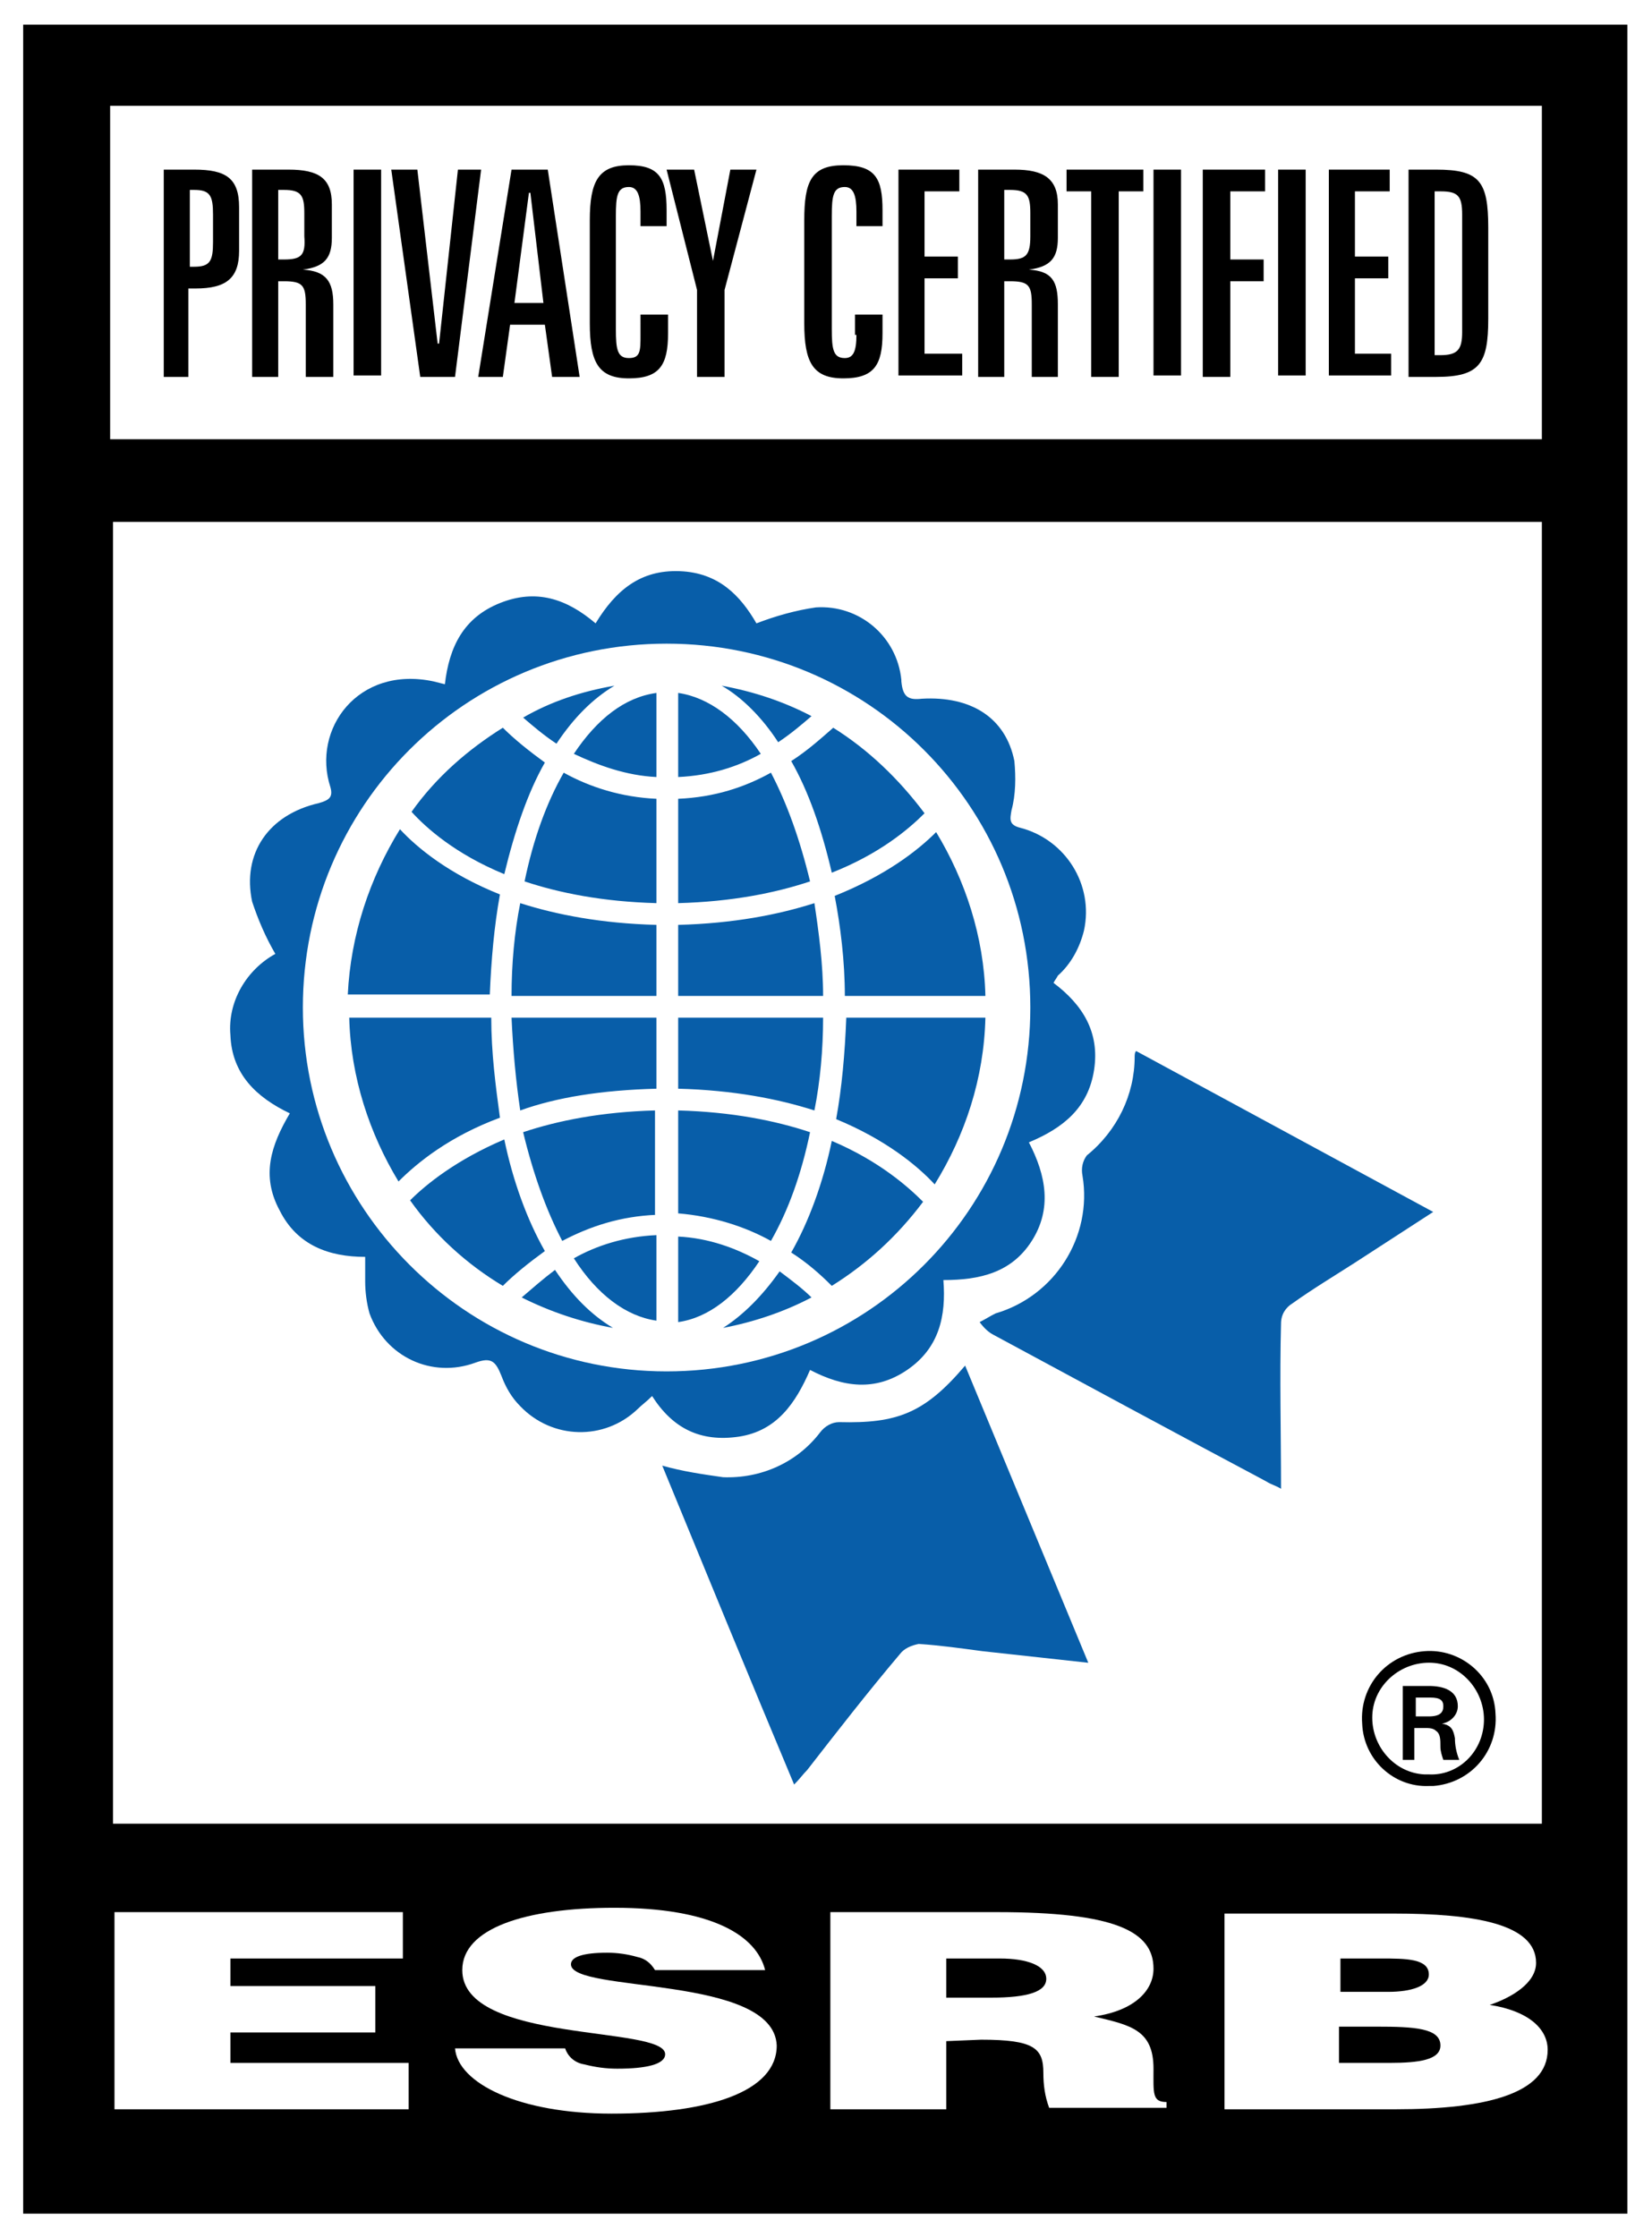 <?xml version="1.0" encoding="UTF-8"?>
<!-- Generator: Adobe Illustrator 23.1.0, SVG Export Plug-In . SVG Version: 6.00 Build 0)  -->
<svg version="1.1" id="Layer_1" xmlns="http://www.w3.org/2000/svg" xmlns:xlink="http://www.w3.org/1999/xlink" x="0px" y="0px" viewBox="0 0 114 154.3" style="enable-background:new 0 0 114 154.3;" xml:space="preserve">
<style type="text/css">
	.st0{fill:#FFFFFF;}
	.st1{fill:#085EA9;}
</style>
<g>
	<path class="st0" d="M114,0H0v154.3h114V0z"/>
	<polyline points="112.3,1.7 112.3,152.7 1.6,152.7 1.6,1.7 112.3,1.7  "/>
	<g>
		<rect x="7.6" y="7.3" class="st0" width="98.8" height="23"/>
		<rect x="7.8" y="36" class="st0" width="98.6" height="89.8"/>
	</g>
</g>
<g>
	<path d="M13.4,11.7h-2.1V26H13v-6.1h0.5c2.1,0,3-0.7,3-2.6v-3C16.5,12.3,15.6,11.7,13.4,11.7z M14.7,16.7c0,1.3-0.2,1.7-1.3,1.7   h-0.3v-5.3h0.3c1.1,0,1.3,0.4,1.3,1.7V16.7z"/>
	<path d="M20.9,18.6c1.5-0.2,2-0.8,2-2.2v-2.3c0-1.8-0.9-2.4-3-2.4h-2.5V26h1.8v-6.6h0.4c1.3,0,1.5,0.3,1.5,1.6v5H23v-5   C23,19.4,22.5,18.7,20.9,18.6z M19.6,17.9h-0.4v-4.8h0.4c1.2,0,1.4,0.4,1.4,1.6v1.6C21.1,17.6,20.8,17.9,19.6,17.9z"/>
	<rect x="24.4" y="11.7" width="1.9" height="14.2"/>
	<polygon points="31.6,11.7 30.3,23.7 30.2,23.7 28.8,11.7 27,11.7 29,26 31.4,26 33.2,11.7  "/>
	<path d="M35.3,11.7L33,26h1.7l0.5-3.6h2.4l0.5,3.6H40l-2.2-14.3H35.3z M35.5,20.9l1-7.6h0.1l0.9,7.6H35.5z"/>
	<path d="M44.2,23.1c0,1.1,0,1.6-0.8,1.6c-0.8,0-0.9-0.6-0.9-2v-7.8c0-1.4,0.1-2,0.9-2c0.6,0,0.8,0.6,0.8,1.7v1H46v-1.1   c0-2.2-0.5-3.1-2.6-3.1s-2.7,1.1-2.7,3.8v7.1c0,2.7,0.6,3.8,2.7,3.8c2.1,0,2.7-0.9,2.7-3.1v-1.3h-1.9V23.1z"/>
	<polygon points="49.2,18 49.2,18 47.9,11.7 46,11.7 48.1,20 48.1,26 50,26 50,20 52.2,11.7 50.4,11.7  "/>
	<path d="M59.1,23.1c0,1.1-0.2,1.6-0.8,1.6c-0.8,0-0.9-0.6-0.9-2v-7.8c0-1.4,0.1-2,0.9-2c0.6,0,0.8,0.6,0.8,1.7v1h1.8v-1.1   c0-2.2-0.5-3.1-2.7-3.1s-2.7,1.1-2.7,3.8v7.1c0,2.7,0.6,3.8,2.7,3.8c2.1,0,2.7-0.9,2.7-3.1v-1.3h-1.9V23.1z"/>
	<polygon points="63.8,19.2 66.1,19.2 66.1,17.7 63.8,17.7 63.8,13.2 66.2,13.2 66.2,11.7 62,11.7 62,25.9 66.4,25.9 66.4,24.4    63.8,24.4  "/>
	<path d="M70,11.7h-2.5V26h1.8v-6.6h0.4c1.3,0,1.5,0.3,1.5,1.6v5H73v-5c0-1.6-0.4-2.3-2-2.4c1.5-0.2,2-0.8,2-2.2v-2.3   C73,12.3,72,11.7,70,11.7z M71.1,16.3c0,1.3-0.3,1.6-1.4,1.6h-0.4v-4.8h0.4c1.2,0,1.4,0.4,1.4,1.6V16.3z"/>
	<polygon points="73.6,13.2 75.3,13.2 75.3,26 77.2,26 77.2,13.2 78.9,13.2 78.9,11.7 73.6,11.7  "/>
	<rect x="79.6" y="11.7" width="1.9" height="14.2"/>
	<polygon points="83,26 84.9,26 84.9,19.4 87.2,19.4 87.2,17.9 84.9,17.9 84.9,13.2 87.3,13.2 87.3,11.7 83,11.7  "/>
	<rect x="88.2" y="11.7" width="1.9" height="14.2"/>
	<polygon points="93.5,19.2 95.8,19.2 95.8,17.7 93.5,17.7 93.5,13.2 95.9,13.2 95.9,11.7 91.7,11.7 91.7,25.9 96,25.9 96,24.4    93.5,24.4  "/>
	<path d="M99.1,11.7h-1.9v14.3h1.9c3,0,3.6-0.9,3.6-4v-6.3C102.7,12.5,102.1,11.7,99.1,11.7z M100.9,22.9c0,1.2-0.3,1.6-1.5,1.6H99   V13.2h0.4c1.2,0,1.5,0.3,1.5,1.6V22.9z"/>
</g>
<g>
	<polygon class="st0" points="15.9,140.2 25.9,140.2 25.9,137 15.9,137 15.9,135.1 27.8,135.1 27.8,131.9 7.9,131.9 7.9,145.5    28.2,145.5 28.2,142.3 15.9,142.3  "/>
	<path class="st0" d="M39.4,135.5c0-0.5,0.8-0.8,2.5-0.8c0.7,0,1.4,0.1,2.1,0.3c0.5,0.1,0.9,0.4,1.2,0.9l7.6,0   c-0.6-2.4-3.7-4.3-10.4-4.3c-6.1,0-10.5,1.4-10.5,4.3c0,5.1,14,3.8,14,5.8c0,0.7-1.3,1-3.3,1c-0.8,0-1.5-0.1-2.3-0.3   c-0.6-0.1-1.1-0.5-1.3-1.1h-7.6c0.2,2.4,4.4,4.5,10.8,4.5c6.7,0,11.4-1.5,11.4-4.7C53.4,136.2,39.4,137.5,39.4,135.5z"/>
	<path class="st0" d="M79.6,142.7c0-2.7-1.6-3-4.1-3.6c2.8-0.4,4.1-1.8,4.1-3.3c0-2.6-2.7-3.9-10.8-3.9H57.3v13.6h8v-4.7l2.4-0.1   c3.7,0,4.3,0.6,4.3,2.3c0,0.8,0.1,1.6,0.4,2.4h8.1V145C79.5,145,79.6,144.4,79.6,142.7z M68.4,137.8h-3.1v-2.7H69   c1.9,0,3.2,0.5,3.2,1.4S70.9,137.8,68.4,137.8z"/>
	<path class="st0" d="M102.8,138.3c1.5-0.5,3.2-1.5,3.2-2.9c0-2.7-4.3-3.4-9.8-3.4H84.5v13.5h11.8c6.3,0,10.5-1.1,10.5-4.1   C106.8,139.9,105.4,138.7,102.8,138.3z M92.5,135.1h2.8c1.7,0,3.3,0,3.3,1.1c0,0.8-1.2,1.2-2.8,1.2h-3.3V135.1z M95.9,142.3h-3.5   v-2.5H95c2.6,0,4.4,0.1,4.4,1.3C99.4,142.1,97.9,142.3,95.9,142.3z"/>
</g>
<g>
	<path class="st1" d="M51,99.1c2.6-0.4,3.9-2.3,4.9-4.6c2.3,1.2,4.5,1.5,6.7,0c2.2-1.5,2.7-3.7,2.5-6.2c2.5,0,4.7-0.5,6.1-2.7   s1-4.5-0.2-6.8c2.4-1,4.1-2.4,4.5-5c0.4-2.6-0.8-4.5-2.8-6c0.1-0.2,0.2-0.3,0.3-0.5c0.9-0.8,1.5-1.9,1.8-3.1   c0.7-3.2-1.3-6.3-4.4-7.1c-0.8-0.2-0.7-0.6-0.6-1.2c0.3-1.1,0.3-2.3,0.2-3.4c-0.6-3-3-4.5-6.4-4.3c-0.9,0.1-1.3-0.1-1.4-1.2   c0,0,0-0.1,0-0.1c-0.3-3-2.9-5.2-5.9-5c-1.4,0.2-2.8,0.6-4.1,1.1c-1.1-1.9-2.6-3.5-5.3-3.6c-2.7-0.1-4.4,1.3-5.8,3.6   c-2-1.7-4.1-2.4-6.6-1.4c-2.5,1-3.5,3-3.8,5.6L29.9,47c-5.2-1.1-8.4,3.3-7.1,7.3c0.2,0.7-0.1,0.9-0.8,1.1c-3.5,0.8-5.3,3.5-4.6,6.8   c0.4,1.2,0.9,2.4,1.6,3.6c-2,1.1-3.3,3.3-3.1,5.6c0.1,2.7,1.8,4.3,4.1,5.4c-1.3,2.2-2,4.3-0.7,6.7c1.2,2.4,3.4,3.2,5.9,3.2   c0,0.7,0,1.2,0,1.7c0,0.7,0.1,1.5,0.3,2.2c1.1,3,4.3,4.5,7.3,3.4c1.1-0.4,1.4-0.1,1.8,0.9c0.3,0.8,0.7,1.5,1.3,2.1   c2.2,2.3,5.8,2.4,8.1,0.2c0.3-0.3,0.6-0.5,1-0.9C46.4,98.5,48.3,99.5,51,99.1z"/>
	<path class="st1" d="M78.4,72.5c-0.1,0.1-0.1,0.3-0.1,0.4c0,2.6-1.2,5.1-3.3,6.8c-0.3,0.4-0.4,0.9-0.3,1.4c0.7,4.2-1.9,8.3-6,9.5   c-0.4,0.2-0.7,0.4-1.1,0.6c0.3,0.4,0.6,0.7,1,0.9c6.3,3.4,12.6,6.8,18.8,10.1c0.3,0.2,0.7,0.3,1,0.5c0-3.9-0.1-7.6,0-11.4   c0-0.6,0.3-1.1,0.8-1.4c1.4-1,2.9-1.9,4.3-2.8l5.4-3.5L78.4,72.5z"/>
	<path class="st1" d="M57.9,98.1c-0.5,0-1,0.3-1.3,0.7c-1.6,2.1-4.1,3.2-6.7,3.1c-1.4-0.2-2.8-0.4-4.2-0.8c3,7.3,6,14.6,9.1,22   c0.4-0.4,0.6-0.7,0.9-1c2.1-2.7,4.2-5.4,6.4-8c0.3-0.4,0.8-0.6,1.3-0.7c1.5,0.1,2.9,0.3,4.4,0.5l7.3,0.8l-8.5-20.5   C63.8,97.5,61.9,98.2,57.9,98.1z"/>
	<path class="st0" d="M46,44.4c-13.9,0-25.1,11.2-25.1,25.1c0,13.8,11.2,25.1,25.1,25.1c13.9,0,25.1-11.2,25.1-25.1   C71.1,55.6,59.9,44.4,46,44.4z M42.4,47.3c-1.5,0.9-2.8,2.2-4,4c-0.9-0.6-1.6-1.2-2.3-1.8C38,48.4,40.1,47.7,42.4,47.3z M34.7,50.2   c0.8,0.8,1.8,1.6,2.9,2.4c-1.2,2.1-2.1,4.8-2.8,7.7c-3.4-1.4-5.4-3.2-6.4-4.3C30.1,53.6,32.3,51.7,34.7,50.2z M27.6,57.2   c1.2,1.3,3.4,3.1,6.9,4.5c-0.4,2.2-0.6,4.5-0.7,6.9h-9.8C24.2,64.5,25.5,60.6,27.6,57.2z M27.5,81.5c-2-3.3-3.3-7.2-3.4-11.3h9.8   c0,2.4,0.3,4.7,0.6,6.9C31,78.4,28.8,80.2,27.5,81.5z M28.3,82.8c1.1-1.1,3.2-2.8,6.5-4.2c0.6,2.9,1.6,5.6,2.8,7.7   c-1.1,0.8-2.1,1.6-2.9,2.4C32.2,87.2,30,85.2,28.3,82.8z M36,89.5c0.7-0.6,1.5-1.3,2.3-1.9c1.2,1.8,2.5,3.1,4,4   C40.1,91.2,38,90.5,36,89.5z M45.3,91.1c-2.1-0.3-4.1-1.8-5.7-4.3c1.6-0.9,3.5-1.5,5.7-1.6V91.1z M45.3,83.8   c-2.5,0.1-4.6,0.8-6.5,1.8c-1.1-2.1-2-4.6-2.7-7.5c2.4-0.8,5.4-1.4,9.1-1.5V83.8z M45.3,75.1c-3.8,0.1-6.9,0.6-9.4,1.5   c-0.3-2-0.5-4.2-0.6-6.4h10V75.1z M45.3,68.7h-10c0-2.2,0.2-4.4,0.6-6.4c2.5,0.8,5.6,1.4,9.4,1.5V68.7z M45.3,62.3   c-3.7-0.1-6.7-0.7-9.1-1.5c0.6-2.9,1.5-5.4,2.7-7.5c1.8,1,4,1.7,6.4,1.8V62.3z M45.3,53.6c-2.1-0.1-4-0.8-5.7-1.6   c1.6-2.4,3.5-3.9,5.7-4.2V53.6z M64.6,57.4c2,3.3,3.3,7.2,3.4,11.3h-9.7c0-2.4-0.3-4.8-0.7-6.9C61.1,60.4,63.3,58.7,64.6,57.4z    M63.8,56.1c-1.1,1.1-3.1,2.8-6.4,4.1c-0.7-3-1.6-5.6-2.8-7.7c1.1-0.7,2.1-1.6,2.9-2.3C59.9,51.7,62,53.7,63.8,56.1z M56,49.4   c-0.7,0.6-1.4,1.2-2.3,1.8c-1.1-1.7-2.5-3.1-3.9-3.9C52,47.7,54.1,48.4,56,49.4z M46.8,47.8c2.1,0.3,4.1,1.8,5.7,4.2   c-1.6,0.9-3.5,1.5-5.7,1.6V47.8z M46.8,55.1c2.5-0.1,4.6-0.8,6.4-1.8c1.1,2.1,2,4.6,2.7,7.5c-2.4,0.8-5.4,1.4-9.1,1.5V55.1z    M46.8,63.8c3.8-0.1,6.9-0.7,9.4-1.5c0.3,2,0.6,4.2,0.6,6.4h-10V63.8z M46.8,70.2h10c0,2.2-0.2,4.4-0.6,6.4   c-2.5-0.8-5.6-1.4-9.4-1.5V70.2z M46.8,76.6c3.7,0.1,6.7,0.7,9.1,1.5c-0.6,2.9-1.5,5.4-2.7,7.5c-1.8-1-4-1.7-6.4-1.9V76.6z    M46.8,85.3c2.1,0.1,4,0.8,5.6,1.7c-1.6,2.4-3.5,3.9-5.6,4.2V85.3z M49.9,91.6c1.4-0.9,2.7-2.2,3.9-3.9c0.8,0.6,1.6,1.2,2.2,1.8   C54.1,90.5,52,91.2,49.9,91.6z M57.4,88.7c-0.8-0.8-1.7-1.6-2.8-2.3c1.2-2.1,2.2-4.8,2.8-7.7c3.3,1.4,5.3,3.2,6.3,4.2   C61.9,85.3,59.8,87.2,57.4,88.7z M64.5,81.7c-1.2-1.3-3.4-3.1-6.8-4.5c0.4-2.2,0.6-4.5,0.7-7H68C67.9,74.4,66.6,78.3,64.5,81.7z"/>
</g>
<g>
	<path d="M99.5,118.9c0.6-0.1,1.1-0.6,1.1-1.2c0-1.1-1-1.4-2-1.4h-1.8v5.1h0.8v-2.2l0,0h0.7c0.3,0,0.6,0,0.8,0.2   c0.3,0.2,0.3,0.6,0.3,1.1c0,0.3,0.1,0.6,0.2,0.9h1.1c-0.2-0.5-0.3-1-0.3-1.5C100.3,119.4,100.2,119,99.5,118.9z M98.6,118.4h-0.9   v-1.3h1c0.7,0,0.9,0.2,0.9,0.6C99.6,118.1,99.4,118.4,98.6,118.4z"/>
	<path d="M98.3,113.9c-2.6,0.2-4.5,2.4-4.3,5c0,0,0,0,0,0c0.1,2.5,2.2,4.4,4.6,4.3c0.1,0,0.2,0,0.3,0c2.6-0.2,4.5-2.4,4.3-5   C103.1,115.6,100.8,113.7,98.3,113.9z M98.6,122.4c-0.1,0-0.2,0-0.3,0c-2.1-0.1-3.7-2-3.6-4.1c0.1-2.1,2-3.7,4.1-3.6   c2.1,0.1,3.7,2,3.6,4.1c0,0,0,0,0,0C102.3,120.9,100.6,122.5,98.6,122.4z"/>
</g>
</svg>